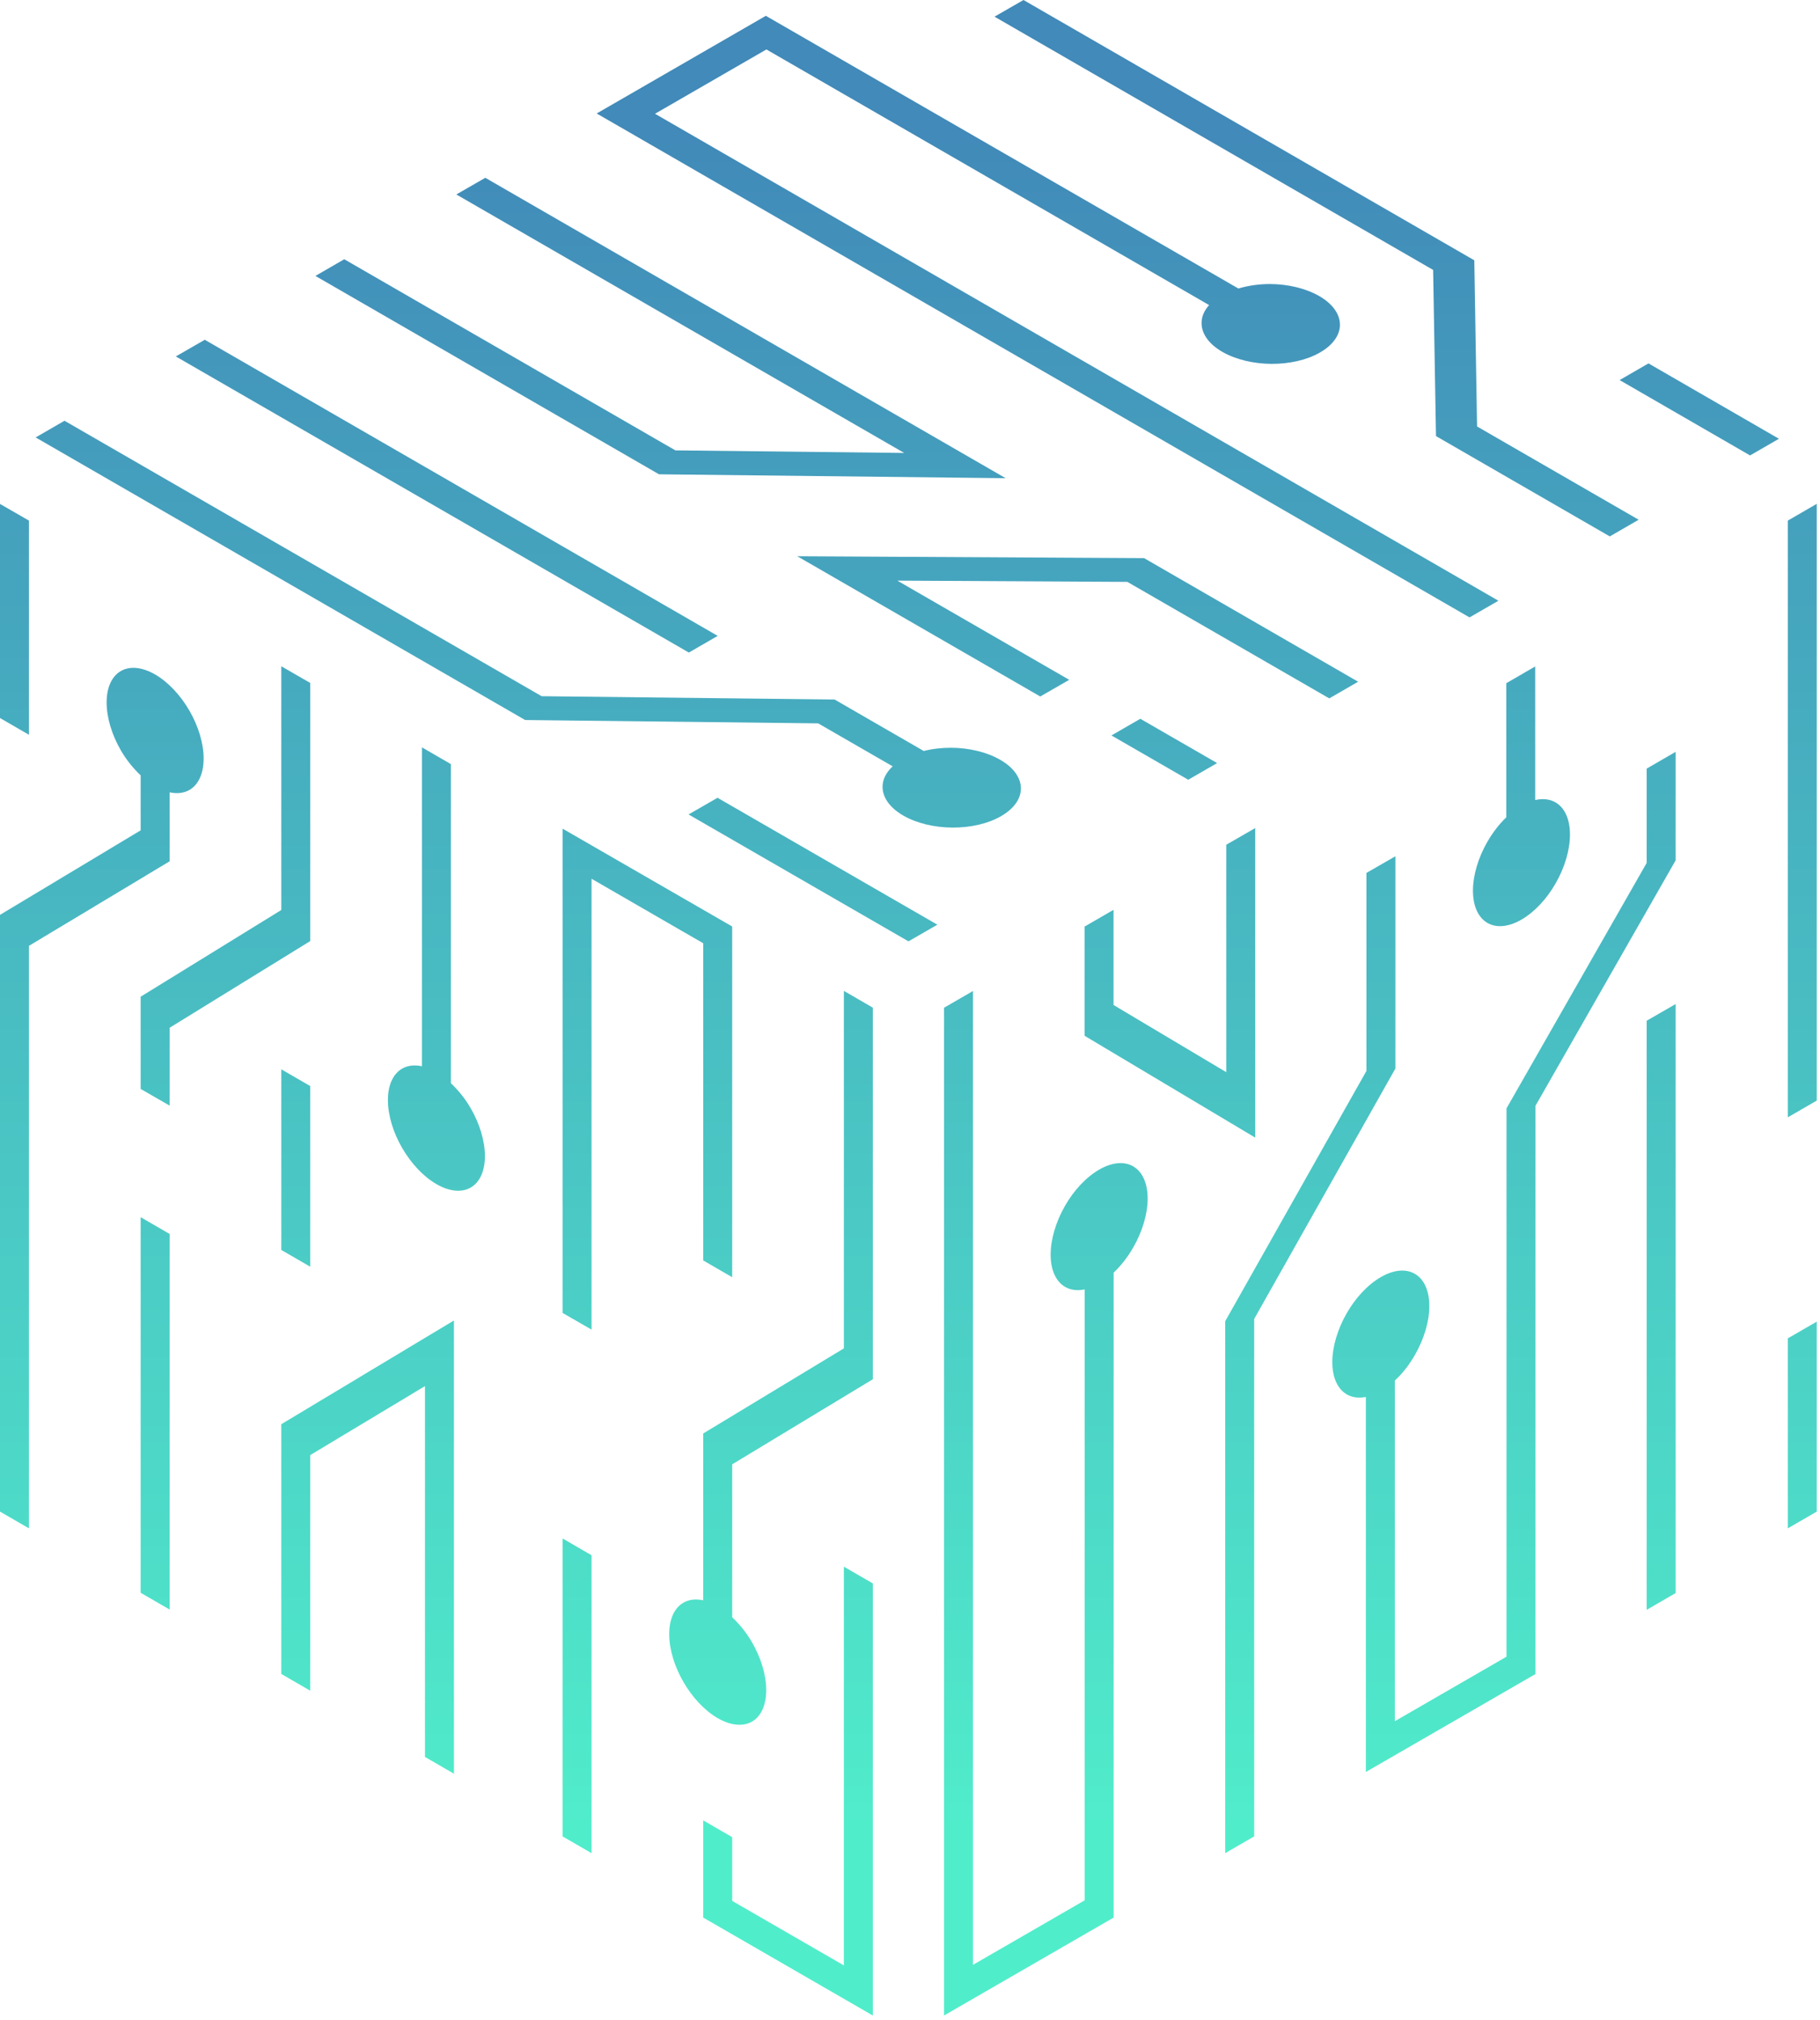 <svg width="191" height="212" viewBox="0 0 191 212" fill="none" xmlns="http://www.w3.org/2000/svg">
<path d="M17.8 83.16C18.6 83.33 19.31 83.24 19.88 82.91C20.8 82.38 21.37 81.23 21.37 79.61C21.37 77.99 20.8 76.18 19.88 74.59C18.96 73 17.68 71.6 16.28 70.79C14.88 69.98 13.59 69.9 12.68 70.43C11.76 70.96 11.19 72.11 11.19 73.73C11.19 75.35 11.76 77.16 12.68 78.75C13.25 79.74 13.97 80.63 14.76 81.38V87.15L0 96.02V158.65L3.04 160.41V99.27L17.8 90.4V83.17V83.16Z" fill="url(#paint0_linear_2933_23939)"/>
<path d="M3.04 54.641L0 52.891V75.361L3.04 77.121V54.641Z" fill="url(#paint1_linear_2933_23939)"/>
<path d="M14.76 167.17L17.8 168.93V129.51L14.76 127.75V167.17Z" fill="url(#paint2_linear_2933_23939)"/>
<path d="M32.56 98.77V71.68L29.52 69.93V95.51L14.76 104.61V114.29L17.8 116.04V107.87L32.56 98.77Z" fill="url(#paint3_linear_2933_23939)"/>
<path d="M29.52 149.48V175.69L32.559 177.45V152.72L44.599 145.48V184.4L47.639 186.16V138.59L29.52 149.48Z" fill="url(#paint4_linear_2933_23939)"/>
<path d="M88.56 164.43V206.28L76.84 199.51V192.82L73.8 191.06V201.26L91.6 211.54V166.19L88.56 164.43Z" fill="url(#paint5_linear_2933_23939)"/>
<path d="M88.561 104.01V141.52L73.8 150.45V167.96C73.001 167.79 72.29 167.88 71.721 168.21C70.8 168.74 70.231 169.89 70.231 171.51C70.231 173.13 70.8 174.94 71.721 176.53C72.641 178.12 73.921 179.52 75.32 180.33C76.721 181.14 78.01 181.22 78.921 180.69C79.841 180.16 80.41 179.01 80.41 177.39C80.41 175.77 79.841 173.96 78.921 172.37C78.35 171.38 77.63 170.49 76.841 169.74V153.69L91.6 144.76V105.76L88.561 104V104.01Z" fill="url(#paint6_linear_2933_23939)"/>
<path d="M47.32 113.699V80.199L44.28 78.439V111.909C43.48 111.739 42.77 111.829 42.2 112.159C41.28 112.689 40.71 113.839 40.71 115.459C40.71 117.079 41.28 118.889 42.2 120.479C43.12 122.069 44.4 123.469 45.8 124.279C47.2 125.089 48.49 125.169 49.4 124.639C50.32 124.109 50.89 122.959 50.89 121.339C50.89 119.719 50.32 117.909 49.4 116.319C48.83 115.329 48.11 114.439 47.32 113.689V113.699Z" fill="url(#paint7_linear_2933_23939)"/>
<path d="M29.52 131.19L32.559 132.95V113.99L29.52 112.23V131.19Z" fill="url(#paint8_linear_2933_23939)"/>
<path d="M73.8 99.001V132.291L76.84 134.051V97.241L59.04 86.971V137.801L62.08 139.551V92.231L73.8 99.001Z" fill="url(#paint9_linear_2933_23939)"/>
<path d="M59.04 192.741L62.08 194.501V163.231L59.04 161.471V192.741Z" fill="url(#paint10_linear_2933_23939)"/>
<path d="M118.95 122.43C118.03 121.88 116.75 121.95 115.35 122.76C113.95 123.57 112.66 124.98 111.75 126.59C110.83 128.2 110.26 130.04 110.26 131.68C110.26 133.33 110.83 134.5 111.75 135.05C112.32 135.39 113.04 135.5 113.83 135.33V199.45L102.11 206.22V104.01L99.07 105.77V211.54L116.87 201.26V133.57C117.67 132.82 118.38 131.89 118.95 130.89C119.87 129.28 120.44 127.44 120.44 125.8C120.44 124.15 119.87 122.98 118.95 122.43Z" fill="url(#paint11_linear_2933_23939)"/>
<path d="M113.82 97.25V108.71L131.73 119.4V86.91L128.69 88.66V112.53L116.86 105.48V95.49L113.82 97.25Z" fill="url(#paint12_linear_2933_23939)"/>
<path d="M146.44 112.149V89.869L143.4 91.619V112.399L128.58 138.669V194.499L131.62 192.739V138.429L146.44 112.149Z" fill="url(#paint13_linear_2933_23939)"/>
<path d="M172.81 90.57L158.1 116.33V173.88L146.38 180.65V144.9C147.2 144.14 147.93 143.2 148.51 142.17C149.43 140.56 150 138.72 150 137.08C150 135.43 149.43 134.26 148.51 133.71C147.59 133.16 146.31 133.23 144.91 134.04C143.51 134.85 142.22 136.26 141.31 137.87C140.39 139.48 139.82 141.32 139.82 142.96C139.82 144.61 140.39 145.78 141.31 146.33C141.87 146.67 142.57 146.77 143.34 146.62V185.98L161.14 175.7V116.06L175.85 90.3V78.91L172.81 80.67V90.58V90.57Z" fill="url(#paint14_linear_2933_23939)"/>
<path d="M158.08 71.699V85.779C157.31 86.519 156.63 87.409 156.07 88.389C155.15 89.999 154.58 91.839 154.58 93.479C154.58 95.129 155.15 96.299 156.07 96.849C156.99 97.399 158.27 97.329 159.67 96.519C161.07 95.709 162.36 94.299 163.27 92.689C164.19 91.079 164.76 89.239 164.76 87.599C164.76 85.949 164.19 84.779 163.27 84.229C162.68 83.879 161.94 83.779 161.11 83.969V69.949L158.07 71.709L158.08 71.699Z" fill="url(#paint15_linear_2933_23939)"/>
<path d="M172.81 168.961L175.85 167.201V105.381L172.81 107.131V168.961Z" fill="url(#paint16_linear_2933_23939)"/>
<path d="M190.66 82.741V52.881L187.62 54.641V84.501V117.271L190.66 115.511V82.741Z" fill="url(#paint17_linear_2933_23939)"/>
<path d="M187.62 160.411L190.66 158.651V138.711L187.62 140.471V160.411Z" fill="url(#paint18_linear_2933_23939)"/>
<path d="M93.67 80.44C92.96 81.11 92.6 81.87 92.62 82.63C92.64 83.7 93.37 84.78 94.8 85.6C96.22 86.42 98.1 86.85 99.95 86.86C101.8 86.87 103.66 86.47 105.06 85.66C106.46 84.85 107.16 83.78 107.14 82.71C107.12 81.64 106.39 80.56 104.96 79.74C103.54 78.92 101.66 78.49 99.81 78.48C98.83 78.48 97.85 78.59 96.94 78.82L87.59 73.42L56.84 73.07L6.77 44.16L3.74 45.91L55.11 75.57L85.86 75.92L93.68 80.43L93.67 80.44Z" fill="url(#paint19_linear_2933_23939)"/>
<path d="M72.26 85.481L95.34 98.8L98.37 97.05L75.3 83.731L72.26 85.481Z" fill="url(#paint20_linear_2933_23939)"/>
<path d="M75.32 66.74L21.49 35.66L18.45 37.41L72.29 68.49L75.32 66.74Z" fill="url(#paint21_linear_2933_23939)"/>
<path d="M105.54 50.19L50.93 18.66L47.89 20.41L94.89 47.54L70.88 47.27L36.13 27.21L33.1 28.96L69.16 49.78L105.54 50.19Z" fill="url(#paint22_linear_2933_23939)"/>
<path d="M142.53 71.551L120.07 58.581L83.67 58.381L109.17 73.101L112.21 71.351L94.17 60.941L118.31 61.071L139.5 73.301L142.53 71.551Z" fill="url(#paint23_linear_2933_23939)"/>
<path d="M127.73 80.089L119.67 75.439L116.64 77.189L124.7 81.839L127.73 80.089Z" fill="url(#paint24_linear_2933_23939)"/>
<path d="M150.7 45.77L168.94 56.3L171.97 54.55L155.01 44.76L154.72 27.32L107.41 0L104.37 1.75L150.4 28.33L150.7 45.77Z" fill="url(#paint25_linear_2933_23939)"/>
<path d="M157.25 63.05L68.74 11.94L80.43 5.19L126.89 32.02C126.35 32.62 126.08 33.29 126.1 33.96C126.12 35.03 126.85 36.11 128.28 36.93C129.71 37.75 131.58 38.18 133.43 38.19C135.28 38.2 137.14 37.8 138.54 36.99C139.94 36.18 140.64 35.11 140.62 34.04C140.6 32.97 139.87 31.89 138.44 31.07C137.01 30.25 135.14 29.82 133.29 29.81C132.14 29.81 131 29.97 129.96 30.28L80.37 1.66L62.62 11.91L154.22 64.8L157.25 63.05Z" fill="url(#paint26_linear_2933_23939)"/>
<path d="M169.97 39.891L183.66 47.801L186.69 46.051L173 38.141L169.97 39.891Z" fill="url(#paint27_linear_2933_23939)"/>
<defs>
<linearGradient id="paint0_linear_2933_23939" x1="10.69" y1="191.86" x2="10.69" y2="14.24" gradientUnits="userSpaceOnUse">
<stop stop-color="#50EDCB"/>
<stop offset="1" stop-color="#418AB9"/>
</linearGradient>
<linearGradient id="paint1_linear_2933_23939" x1="1.52" y1="191.861" x2="1.52" y2="14.241" gradientUnits="userSpaceOnUse">
<stop stop-color="#50EDCB"/>
<stop offset="1" stop-color="#418AB9"/>
</linearGradient>
<linearGradient id="paint2_linear_2933_23939" x1="16.28" y1="191.86" x2="16.28" y2="14.24" gradientUnits="userSpaceOnUse">
<stop stop-color="#50EDCB"/>
<stop offset="1" stop-color="#418AB9"/>
</linearGradient>
<linearGradient id="paint3_linear_2933_23939" x1="23.66" y1="191.86" x2="23.66" y2="14.24" gradientUnits="userSpaceOnUse">
<stop stop-color="#50EDCB"/>
<stop offset="1" stop-color="#418AB9"/>
</linearGradient>
<linearGradient id="paint4_linear_2933_23939" x1="38.58" y1="191.86" x2="38.58" y2="14.24" gradientUnits="userSpaceOnUse">
<stop stop-color="#50EDCB"/>
<stop offset="1" stop-color="#418AB9"/>
</linearGradient>
<linearGradient id="paint5_linear_2933_23939" x1="82.7" y1="191.86" x2="82.7" y2="14.24" gradientUnits="userSpaceOnUse">
<stop stop-color="#50EDCB"/>
<stop offset="1" stop-color="#418AB9"/>
</linearGradient>
<linearGradient id="paint6_linear_2933_23939" x1="80.91" y1="191.86" x2="80.91" y2="14.24" gradientUnits="userSpaceOnUse">
<stop stop-color="#50EDCB"/>
<stop offset="1" stop-color="#418AB9"/>
</linearGradient>
<linearGradient id="paint7_linear_2933_23939" x1="45.8" y1="191.859" x2="45.8" y2="14.239" gradientUnits="userSpaceOnUse">
<stop stop-color="#50EDCB"/>
<stop offset="1" stop-color="#418AB9"/>
</linearGradient>
<linearGradient id="paint8_linear_2933_23939" x1="31.04" y1="191.86" x2="31.04" y2="14.241" gradientUnits="userSpaceOnUse">
<stop stop-color="#50EDCB"/>
<stop offset="1" stop-color="#418AB9"/>
</linearGradient>
<linearGradient id="paint9_linear_2933_23939" x1="67.94" y1="191.861" x2="67.94" y2="14.241" gradientUnits="userSpaceOnUse">
<stop stop-color="#50EDCB"/>
<stop offset="1" stop-color="#418AB9"/>
</linearGradient>
<linearGradient id="paint10_linear_2933_23939" x1="60.56" y1="191.861" x2="60.56" y2="14.241" gradientUnits="userSpaceOnUse">
<stop stop-color="#50EDCB"/>
<stop offset="1" stop-color="#418AB9"/>
</linearGradient>
<linearGradient id="paint11_linear_2933_23939" x1="109.75" y1="191.86" x2="109.75" y2="14.24" gradientUnits="userSpaceOnUse">
<stop stop-color="#50EDCB"/>
<stop offset="1" stop-color="#418AB9"/>
</linearGradient>
<linearGradient id="paint12_linear_2933_23939" x1="122.78" y1="191.86" x2="122.78" y2="14.24" gradientUnits="userSpaceOnUse">
<stop stop-color="#50EDCB"/>
<stop offset="1" stop-color="#418AB9"/>
</linearGradient>
<linearGradient id="paint13_linear_2933_23939" x1="137.51" y1="191.859" x2="137.51" y2="14.239" gradientUnits="userSpaceOnUse">
<stop stop-color="#50EDCB"/>
<stop offset="1" stop-color="#418AB9"/>
</linearGradient>
<linearGradient id="paint14_linear_2933_23939" x1="157.84" y1="191.86" x2="157.84" y2="14.24" gradientUnits="userSpaceOnUse">
<stop stop-color="#50EDCB"/>
<stop offset="1" stop-color="#418AB9"/>
</linearGradient>
<linearGradient id="paint15_linear_2933_23939" x1="159.68" y1="191.859" x2="159.68" y2="14.239" gradientUnits="userSpaceOnUse">
<stop stop-color="#50EDCB"/>
<stop offset="1" stop-color="#418AB9"/>
</linearGradient>
<linearGradient id="paint16_linear_2933_23939" x1="174.33" y1="191.861" x2="174.33" y2="14.241" gradientUnits="userSpaceOnUse">
<stop stop-color="#50EDCB"/>
<stop offset="1" stop-color="#418AB9"/>
</linearGradient>
<linearGradient id="paint17_linear_2933_23939" x1="189.14" y1="191.861" x2="189.14" y2="14.241" gradientUnits="userSpaceOnUse">
<stop stop-color="#50EDCB"/>
<stop offset="1" stop-color="#418AB9"/>
</linearGradient>
<linearGradient id="paint18_linear_2933_23939" x1="189.14" y1="191.861" x2="189.14" y2="14.241" gradientUnits="userSpaceOnUse">
<stop stop-color="#50EDCB"/>
<stop offset="1" stop-color="#418AB9"/>
</linearGradient>
<linearGradient id="paint19_linear_2933_23939" x1="55.43" y1="191.86" x2="55.43" y2="14.24" gradientUnits="userSpaceOnUse">
<stop stop-color="#50EDCB"/>
<stop offset="1" stop-color="#418AB9"/>
</linearGradient>
<linearGradient id="paint20_linear_2933_23939" x1="85.32" y1="191.86" x2="85.32" y2="14.241" gradientUnits="userSpaceOnUse">
<stop stop-color="#50EDCB"/>
<stop offset="1" stop-color="#418AB9"/>
</linearGradient>
<linearGradient id="paint21_linear_2933_23939" x1="46.89" y1="191.86" x2="46.89" y2="14.24" gradientUnits="userSpaceOnUse">
<stop stop-color="#50EDCB"/>
<stop offset="1" stop-color="#418AB9"/>
</linearGradient>
<linearGradient id="paint22_linear_2933_23939" x1="69.32" y1="191.86" x2="69.32" y2="14.24" gradientUnits="userSpaceOnUse">
<stop stop-color="#50EDCB"/>
<stop offset="1" stop-color="#418AB9"/>
</linearGradient>
<linearGradient id="paint23_linear_2933_23939" x1="113.1" y1="191.861" x2="113.1" y2="14.241" gradientUnits="userSpaceOnUse">
<stop stop-color="#50EDCB"/>
<stop offset="1" stop-color="#418AB9"/>
</linearGradient>
<linearGradient id="paint24_linear_2933_23939" x1="122.18" y1="191.859" x2="122.18" y2="14.239" gradientUnits="userSpaceOnUse">
<stop stop-color="#50EDCB"/>
<stop offset="1" stop-color="#418AB9"/>
</linearGradient>
<linearGradient id="paint25_linear_2933_23939" x1="138.17" y1="191.86" x2="138.17" y2="14.24" gradientUnits="userSpaceOnUse">
<stop stop-color="#50EDCB"/>
<stop offset="1" stop-color="#418AB9"/>
</linearGradient>
<linearGradient id="paint26_linear_2933_23939" x1="109.93" y1="191.86" x2="109.93" y2="14.24" gradientUnits="userSpaceOnUse">
<stop stop-color="#50EDCB"/>
<stop offset="1" stop-color="#418AB9"/>
</linearGradient>
<linearGradient id="paint27_linear_2933_23939" x1="178.33" y1="191.861" x2="178.33" y2="14.241" gradientUnits="userSpaceOnUse">
<stop stop-color="#50EDCB"/>
<stop offset="1" stop-color="#418AB9"/>
</linearGradient>
</defs>
</svg>
